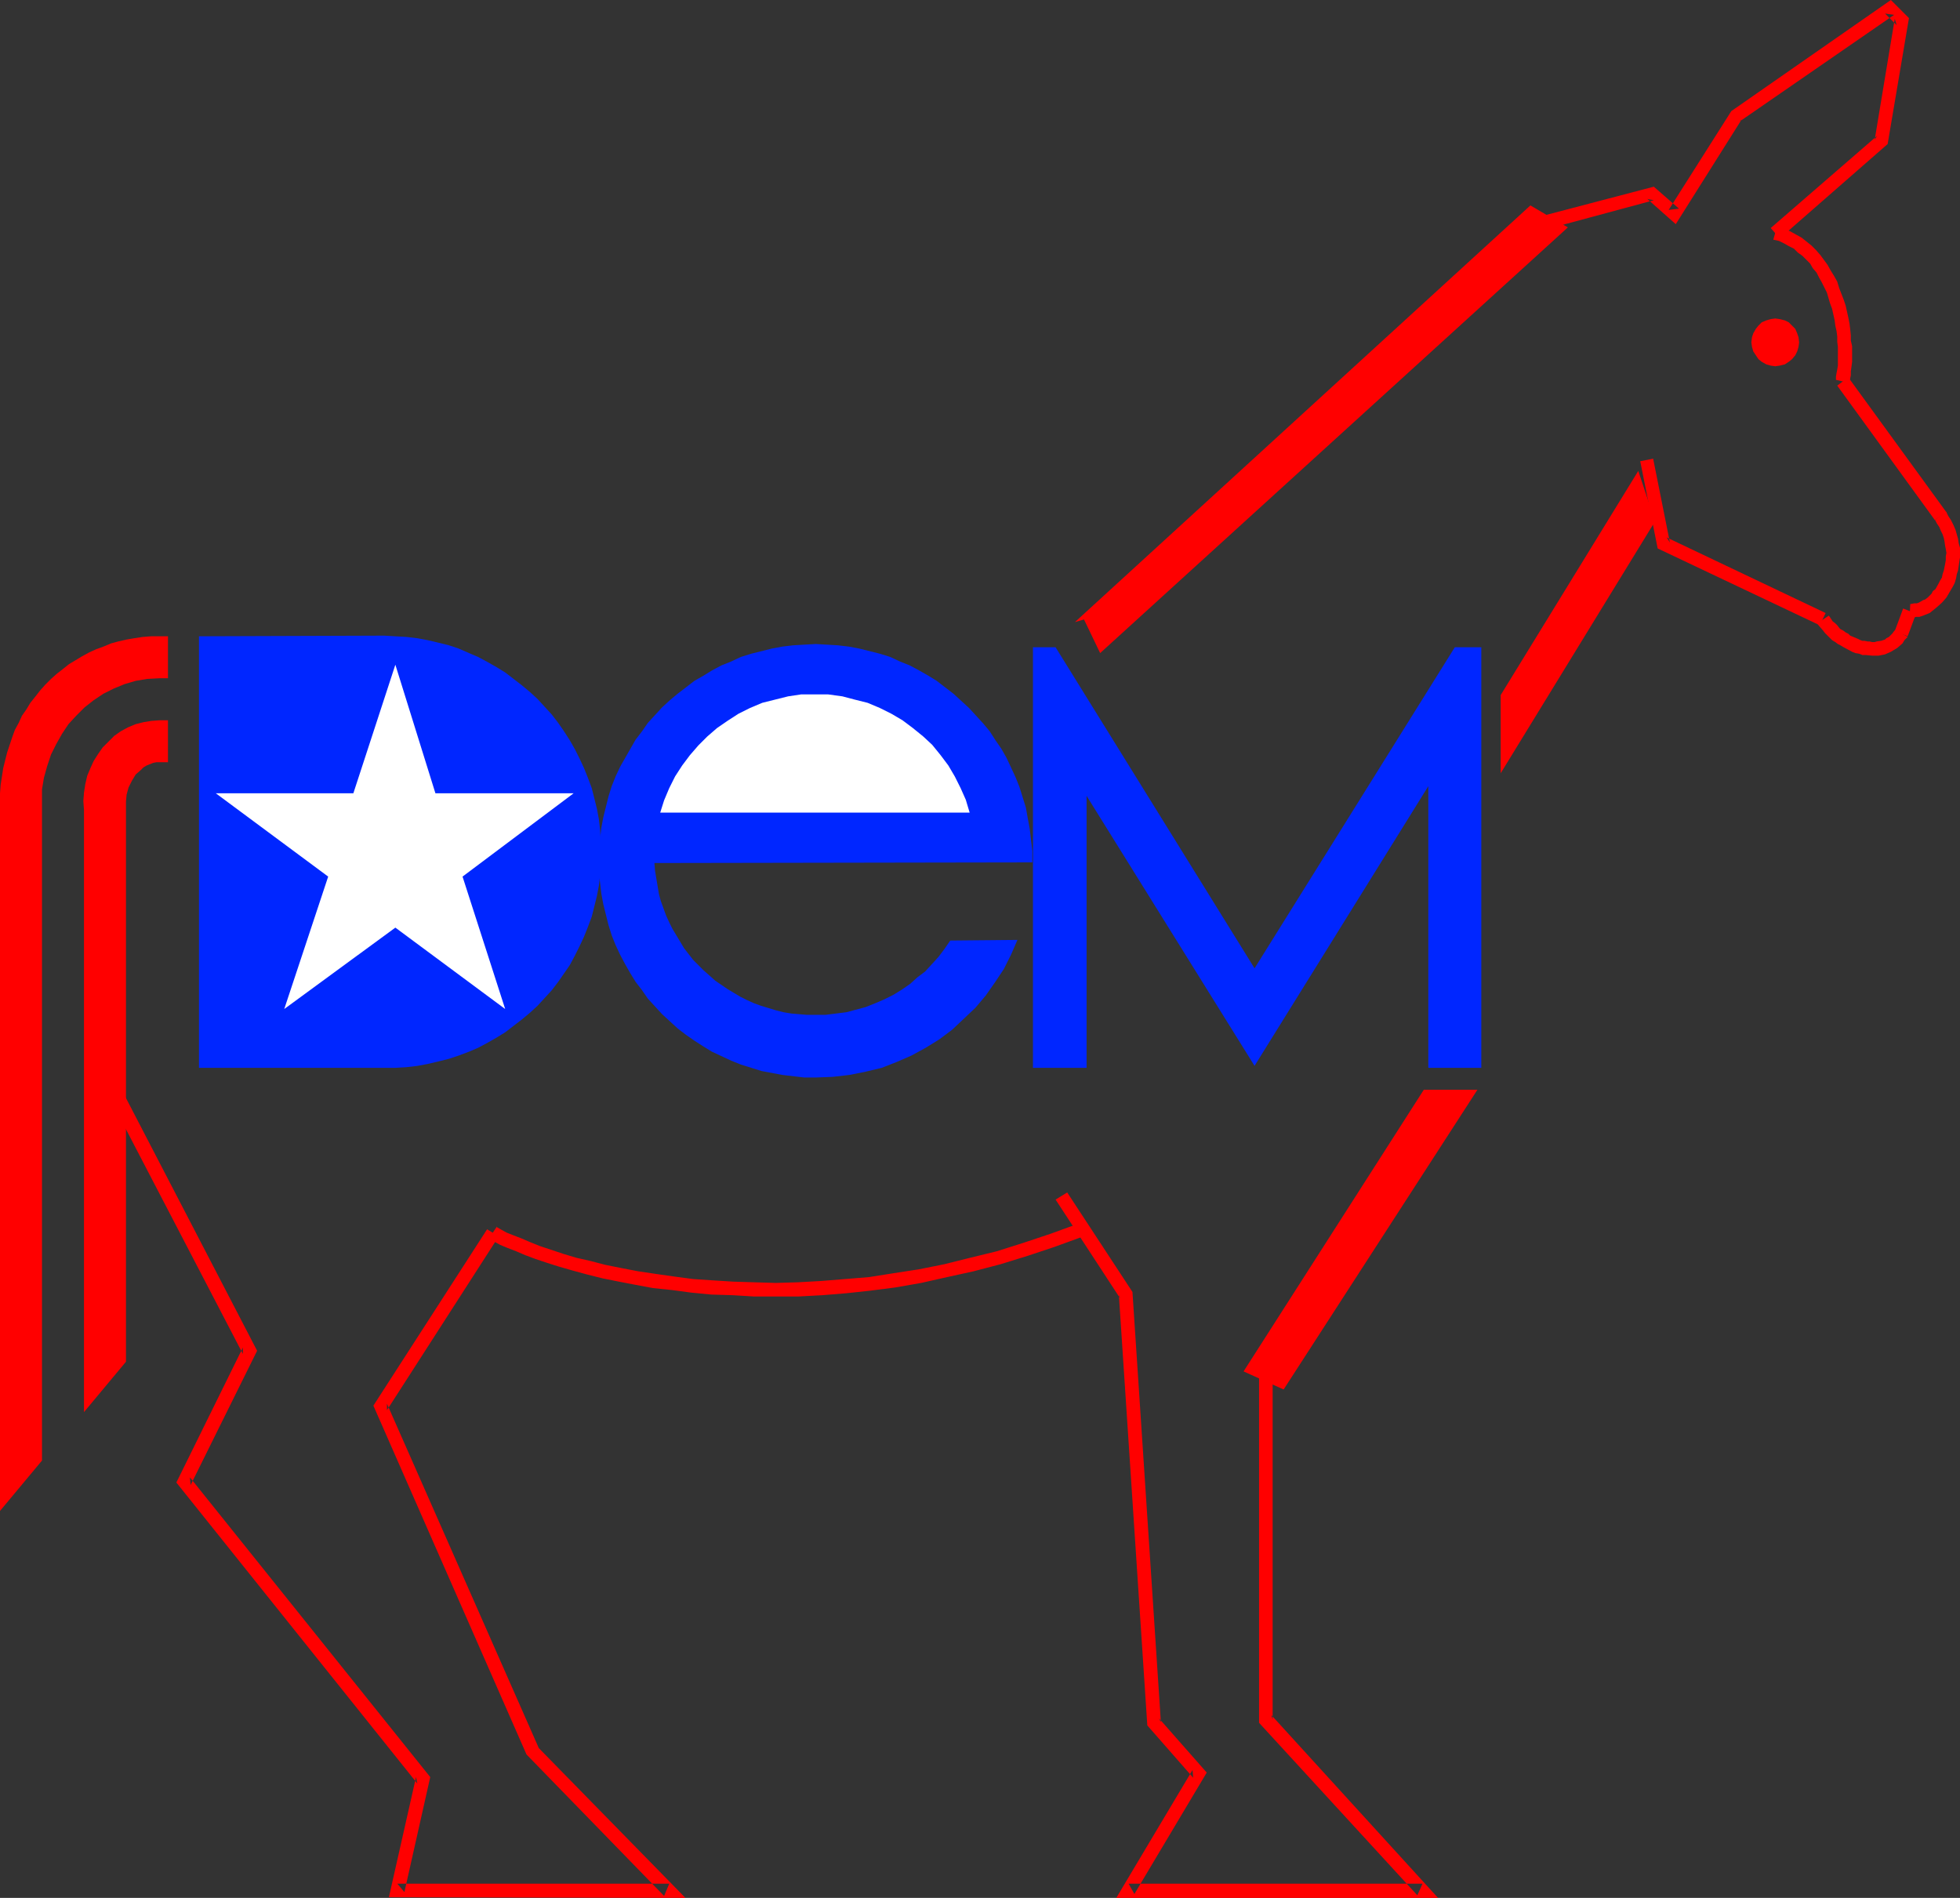 <?xml version="1.0" encoding="UTF-8" standalone="no"?>
<svg
   version="1.0"
   width="129.724mm"
   height="125.617mm"
   id="svg21"
   sodipodi:docname="Democrat 07.wmf"
   xmlns:inkscape="http://www.inkscape.org/namespaces/inkscape"
   xmlns:sodipodi="http://sodipodi.sourceforge.net/DTD/sodipodi-0.dtd"
   xmlns="http://www.w3.org/2000/svg"
   xmlns:svg="http://www.w3.org/2000/svg">
  <rect width="100%" height="100%" fill="#333333" stroke="none"/>
  <sodipodi:namedview
     id="namedview21"
     pagecolor="#ffffff"
     bordercolor="#000000"
     borderopacity="0.25"
     inkscape:showpageshadow="2"
     inkscape:pageopacity="0.0"
     inkscape:pagecheckerboard="0"
     inkscape:deskcolor="#d1d1d1"
     inkscape:document-units="mm" />
  <defs
     id="defs1">
    <pattern
       id="WMFhbasepattern"
       patternUnits="userSpaceOnUse"
       width="6"
       height="6"
       x="0"
       y="0" />
  </defs>
  <path
     style="fill:#0026ff;fill-opacity:1;fill-rule:evenodd;stroke:none"
     d="M 258.398,267.12 V 161.92 h 5.656 l 49.773,80.314 50.096,-80.314 h 6.626 V 267.12 H 357.297 v -70.456 l -43.47,69.972 -42.016,-67.548 V 267.12 Z"
     id="path1" />
  <path
     style="fill:#0026ff;fill-opacity:1;fill-rule:evenodd;stroke:none"
     d="m 237.713,235.285 -1.454,2.101 -1.454,1.939 -1.616,1.778 -1.778,1.939 -1.939,1.454 -1.778,1.616 -2.101,1.454 -2.101,1.293 -2.262,1.131 -2.262,0.97 -2.424,0.97 -2.424,0.646 -2.424,0.646 -2.586,0.323 -2.586,0.323 h -2.747 -1.939 l -1.939,-0.162 -1.939,-0.162 -1.939,-0.323 -1.939,-0.485 -3.717,-1.131 -1.778,-0.646 -1.778,-0.808 -1.616,-0.808 -1.616,-0.97 -1.616,-0.97 -3.07,-2.101 -2.909,-2.586 -2.586,-2.586 -2.262,-2.909 -0.97,-1.616 -0.97,-1.616 -0.97,-1.616 -0.808,-1.616 -0.808,-1.778 -1.293,-3.555 -0.485,-1.778 -0.323,-1.939 -0.323,-1.939 -0.323,-1.939 -0.162,-1.939 94.536,-0.162 v -2.909 l -0.323,-2.747 -0.323,-2.747 -0.485,-2.586 -0.485,-2.747 -0.808,-2.586 -0.808,-2.586 -0.97,-2.424 -1.131,-2.424 -1.131,-2.424 -1.293,-2.262 -1.454,-2.101 -1.454,-2.262 -1.616,-1.939 -1.778,-1.939 -1.778,-1.939 -1.939,-1.778 -1.939,-1.778 -2.101,-1.616 -2.101,-1.616 -2.101,-1.293 -2.262,-1.293 -2.424,-1.293 -2.424,-0.97 -2.424,-1.131 -2.586,-0.808 -2.586,-0.646 -2.586,-0.646 -2.586,-0.485 -2.747,-0.323 -2.747,-0.162 -2.747,-0.162 -2.909,0.162 -2.747,0.162 -2.747,0.323 -2.586,0.485 -2.586,0.646 -2.586,0.646 -2.586,0.808 -2.424,1.131 -2.424,0.97 -2.424,1.293 -2.101,1.293 -2.262,1.293 -2.101,1.616 -2.101,1.616 -1.939,1.616 -1.939,1.778 -1.778,1.939 -1.778,1.939 -1.454,2.101 -1.616,2.101 -1.293,2.262 -1.293,2.262 -1.293,2.262 -1.131,2.424 -0.97,2.424 -0.808,2.586 -0.646,2.586 -0.646,2.586 -0.485,2.586 -0.323,2.747 -0.323,2.909 v 2.747 2.747 l 0.323,2.747 0.323,2.747 0.485,2.586 0.646,2.586 0.646,2.586 0.808,2.586 0.97,2.424 1.131,2.424 1.293,2.424 1.293,2.262 1.293,2.101 1.616,2.101 1.454,2.101 1.778,1.939 1.778,1.939 1.939,1.778 1.939,1.778 2.101,1.616 2.101,1.454 2.262,1.454 2.101,1.293 2.424,1.131 2.424,1.131 2.424,0.97 2.586,0.808 2.586,0.808 2.586,0.485 2.586,0.485 2.747,0.323 2.747,0.323 h 2.909 l 4.202,-0.162 4.202,-0.485 4.04,-0.808 4.04,-0.97 3.717,-1.454 3.717,-1.616 3.555,-1.939 3.394,-2.101 3.232,-2.424 2.909,-2.747 2.909,-2.747 2.586,-3.07 2.262,-3.232 2.262,-3.394 1.778,-3.555 1.616,-3.717 z"
     id="path2" />
  <path
     style="fill:#ff0000;fill-opacity:1;fill-rule:evenodd;stroke:none"
     d="m 25.694,271.322 35.067,67.386 v -1.616 l -16.645,33.774 60.277,75.304 -0.323,-1.616 -6.787,30.057 74.174,0.162 -37.168,-37.975 0.485,0.485 -37.976,-86.131 v 1.616 l 27.957,-43.47 -2.909,-1.778 -28.442,44.116 38.299,87.262 34.421,35.39 1.293,-3.07 H 99.384 l 1.778,2.101 6.464,-28.764 -60.115,-74.981 0.162,1.939 16.645,-33.612 -35.39,-68.194 z"
     id="path3" />
  <path
     style="fill:#ff0000;fill-opacity:1;fill-rule:evenodd;stroke:none"
     d="m 122.331,309.782 h 0.162 l 1.131,0.808 1.454,0.808 1.939,0.808 2.101,0.808 2.262,0.97 2.586,0.97 2.909,0.97 3.07,0.97 3.394,0.97 3.555,0.97 3.878,0.97 4.04,0.808 4.202,0.808 4.363,0.808 4.686,0.485 4.848,0.646 5.01,0.485 5.333,0.162 5.333,0.323 h 5.494 5.656 l 5.979,-0.323 5.979,-0.485 5.979,-0.646 6.302,-0.808 6.464,-1.131 6.464,-1.454 6.626,-1.454 6.787,-1.778 6.787,-2.101 6.787,-2.262 7.11,-2.586 v 0 l -1.293,-3.232 h 0.162 l -7.11,2.586 -6.787,2.262 -6.626,2.101 -6.626,1.616 -6.464,1.616 -6.464,1.293 -6.302,0.97 -6.141,0.97 -5.979,0.485 -5.979,0.485 -5.818,0.323 -5.494,0.162 -5.494,-0.162 -5.171,-0.162 -5.171,-0.323 -4.848,-0.323 -4.848,-0.646 -4.525,-0.646 -4.363,-0.646 -4.202,-0.808 -4.04,-0.808 -3.717,-0.97 -3.555,-0.808 -3.232,-0.97 -2.909,-0.97 -2.909,-0.97 -2.424,-0.97 -2.262,-0.97 -2.101,-0.808 -1.616,-0.646 -1.454,-0.808 -1.131,-0.646 h 0.162 z"
     id="path4" />
  <path
     style="fill:#ff0000;fill-opacity:1;fill-rule:evenodd;stroke:none"
     d="m 264.054,300.086 16.16,24.724 -0.323,-0.808 7.11,107.624 11.474,13.089 -0.162,-1.939 -19.069,31.996 h 80.477 l -41.693,-45.732 0.323,1.131 v -87.424 h -3.394 v 88.232 l 39.592,43.146 1.293,-2.909 h -73.528 l 1.454,2.586 18.099,-30.38 -11.958,-13.574 0.485,0.97 -7.11,-107.624 -16.322,-24.886 z"
     id="path5" />
  <path
     style="fill:#ff0000;fill-opacity:1;fill-rule:evenodd;stroke:none"
     d="m 444.076,91.626 1.131,-0.162 1.293,-0.323 0.97,-0.646 0.808,-0.646 0.808,-0.97 0.485,-0.97 0.323,-1.131 0.162,-1.131 -0.162,-1.293 -0.323,-0.97 -0.485,-1.131 -0.808,-0.808 -0.808,-0.808 -0.97,-0.485 -1.293,-0.323 -1.131,-0.162 -1.131,0.162 -1.131,0.323 -1.131,0.485 -0.808,0.808 -0.646,0.808 -0.646,1.131 -0.323,0.97 -0.162,1.293 0.162,1.131 0.323,1.131 0.646,0.97 0.646,0.97 0.808,0.646 1.131,0.646 1.131,0.323 z"
     id="path6" />
  <path
     style="fill:#ff0000;fill-opacity:1;fill-rule:evenodd;stroke:none"
     d="m 410.302,115.38 4.363,21.816 40.562,19.23 1.454,-3.07 -39.754,-18.907 0.808,1.293 -4.202,-21.008 z"
     id="path7" />
  <path
     style="fill:#ff0000;fill-opacity:1;fill-rule:evenodd;stroke:none"
     d="m 454.58,155.941 0.323,0.485 1.131,1.293 0.485,0.646 0.485,0.485 0.646,0.646 0.646,0.646 0.808,0.485 0.646,0.485 0.646,0.323 0.808,0.485 2.101,1.131 0.808,0.323 0.97,0.162 0.808,0.323 h 0.808 l 1.616,0.162 h 0.808 0.808 l 1.616,-0.323 1.454,-0.646 0.808,-0.485 0.808,-0.485 1.293,-1.131 0.485,-0.808 0.485,-0.485 0.323,-0.323 -3.07,-1.778 0.323,-0.323 -0.646,0.646 -0.485,0.646 -0.808,0.808 -0.646,0.323 -0.323,0.323 -0.97,0.323 -1.131,0.162 -0.485,0.162 h -0.646 l -0.646,-0.162 h -0.485 l -0.808,-0.162 h -0.485 l -0.485,-0.162 -0.646,-0.323 -1.939,-0.808 -0.485,-0.485 -0.646,-0.323 -0.646,-0.485 -0.646,-0.323 -0.323,-0.323 -0.485,-0.646 -0.485,-0.485 -0.646,-0.485 -0.646,-0.97 -0.323,-0.485 z"
     id="path8" />
  <path
     style="fill:#ff0000;fill-opacity:1;fill-rule:evenodd;stroke:none"
     d="m 477.204,159.173 2.101,-5.656 -3.232,-1.293 -2.101,5.656 z"
     id="path9" />
  <path
     style="fill:#ff0000;fill-opacity:1;fill-rule:evenodd;stroke:none"
     d="m 477.689,154.648 h 0.323 l 0.485,-0.162 0.808,-0.162 h 0.808 l 0.97,-0.323 1.616,-0.646 0.808,-0.646 0.808,-0.646 1.454,-1.293 1.131,-1.293 1.131,-1.939 0.485,-0.808 0.485,-0.97 0.323,-1.131 0.162,-0.97 0.323,-0.97 0.162,-1.131 0.162,-1.131 0.162,-0.97 v -1.131 -1.293 l -0.323,-1.131 -0.162,-1.131 -0.323,-1.131 -0.323,-1.131 -0.485,-1.131 -0.646,-1.293 -0.646,-0.97 -0.485,-0.97 v -0.162 l -2.909,2.101 v -0.162 l 0.485,0.97 0.646,0.97 0.323,0.808 0.485,0.97 0.323,0.97 0.162,0.808 0.162,1.131 0.162,0.808 0.162,0.97 -0.162,0.808 v 0.97 l -0.162,0.97 -0.162,0.808 -0.162,0.808 -0.323,0.97 -0.162,0.808 -0.485,0.808 -0.323,0.646 -0.808,1.454 -0.646,0.485 -0.323,0.646 -0.97,0.97 -0.646,0.485 -0.485,0.162 -1.131,0.646 -0.485,0.162 h -0.646 l -0.808,0.162 h -0.485 0.323 z"
     id="path10" />
  <path
     style="fill:#ff0000;fill-opacity:1;fill-rule:evenodd;stroke:none"
     d="m 486.9,128.147 -24.563,-33.774 -2.747,2.101 24.402,33.612 z"
     id="path11" />
  <path
     style="fill:#ff0000;fill-opacity:1;fill-rule:evenodd;stroke:none"
     d="m 462.66,95.827 v -0.323 l 0.162,-0.808 0.162,-0.808 v -0.97 l 0.162,-1.131 0.162,-1.293 v -3.878 l -0.323,-1.454 v -1.293 l -0.162,-1.616 -0.162,-1.293 -0.323,-1.616 -0.323,-1.454 -0.323,-1.454 -0.485,-1.454 -1.131,-2.909 -0.485,-1.616 -0.808,-1.454 -0.808,-1.293 -0.808,-1.454 -1.778,-2.424 -1.131,-1.293 -1.131,-1.131 -2.424,-1.939 -1.454,-0.808 -1.454,-0.808 -1.616,-0.646 -1.616,-0.646 -0.97,3.394 1.454,0.323 1.293,0.646 1.131,0.646 1.293,0.646 0.97,0.97 1.131,0.808 0.97,0.97 0.97,0.97 0.646,1.131 0.97,1.131 0.646,1.293 0.646,1.131 0.646,1.293 0.646,1.293 0.808,2.747 0.485,1.293 0.323,1.454 0.323,1.454 0.162,1.293 0.323,1.454 0.162,1.293 v 1.293 l 0.162,1.293 v 3.555 1.131 l -0.162,0.97 -0.162,0.808 -0.162,0.97 v 1.131 -0.323 z"
     id="path12" />
  <path
     style="fill:#ff0000;fill-opacity:1;fill-rule:evenodd;stroke:none"
     d="M 445.207,59.629 472.195,36.036 477.527,4.525 473.003,0 l -39.915,27.795 -15.675,24.724 2.586,-0.323 -6.302,-5.494 -29.573,7.757 0.808,3.394 28.765,-7.757 -1.616,-0.323 7.11,6.302 16.483,-26.179 -0.485,0.485 38.622,-26.664 -2.262,-0.323 2.909,2.909 -0.485,-1.616 -5.01,30.219 0.646,-0.97 -26.664,23.108 z"
     id="path13" />
  <path
     style="fill:#ffffff;fill-opacity:1;fill-rule:evenodd;stroke:none"
     d="m 242.561,203.289 -0.97,-3.232 -1.293,-2.909 -1.454,-2.909 -1.616,-2.747 -1.939,-2.586 -2.101,-2.586 -2.262,-2.101 -2.586,-2.101 -2.586,-1.939 -2.747,-1.616 -2.909,-1.454 -3.07,-1.293 -3.232,-0.808 -3.07,-0.808 -3.555,-0.485 h -3.394 -3.394 l -3.232,0.485 -3.232,0.808 -3.232,0.808 -3.07,1.293 -2.909,1.454 -2.747,1.778 -2.586,1.778 -2.424,2.101 -2.262,2.262 -2.101,2.424 -1.939,2.586 -1.778,2.747 -1.454,2.909 -1.293,3.07 -0.97,3.07 z"
     id="path14" />
  <path
     style="fill:#0026ff;fill-opacity:1;fill-rule:evenodd;stroke:none"
     d="m 96.152,159.012 2.747,0.162 2.747,0.162 2.747,0.323 2.586,0.485 2.747,0.646 2.586,0.646 2.424,0.808 2.586,1.131 2.262,0.97 2.424,1.293 2.262,1.293 2.101,1.293 2.101,1.616 2.101,1.616 1.939,1.616 1.939,1.778 1.778,1.939 1.778,1.939 1.616,2.101 1.454,2.101 1.454,2.262 1.293,2.262 1.131,2.262 1.131,2.424 0.97,2.424 0.97,2.586 0.646,2.586 0.646,2.586 0.485,2.586 0.323,2.747 0.162,2.909 v 2.747 2.747 l -0.162,2.747 -0.323,2.747 -0.485,2.586 -0.646,2.586 -0.646,2.586 -0.97,2.586 -0.97,2.424 -1.131,2.424 -1.131,2.262 -1.293,2.424 -1.454,2.101 -1.454,2.101 -1.616,2.101 -1.778,1.939 -1.778,1.939 -1.939,1.778 -1.939,1.616 -2.101,1.616 -2.101,1.616 -2.101,1.293 -2.262,1.293 -2.424,1.293 -2.262,0.97 -2.586,0.97 -2.424,0.808 -2.586,0.646 -2.747,0.646 -2.586,0.485 -2.747,0.323 -2.747,0.162 H 96.152 49.773 V 159.173 Z"
     id="path15" />
  <path
     style="fill:#ff0000;fill-opacity:1;fill-rule:evenodd;stroke:none"
     d="m 39.915,159.173 h -2.101 l -2.101,0.162 -2.101,0.323 -1.939,0.323 -2.101,0.485 -1.778,0.485 -1.939,0.808 -1.778,0.646 -1.778,0.808 -1.778,0.97 -1.616,0.97 -1.616,0.97 -1.616,1.293 -1.454,1.131 -1.454,1.293 -1.454,1.454 -1.293,1.454 -1.131,1.454 -1.293,1.616 -0.97,1.616 -1.131,1.616 -0.808,1.778 -0.97,1.778 -0.646,1.778 -0.646,1.939 -0.646,1.939 -0.485,1.939 -0.485,1.939 -0.323,2.101 -0.323,2.101 L 0,198.441 V 200.542 377.976 L 10.504,365.371 V 200.542 197.472 l 0.485,-2.909 0.808,-2.909 0.97,-2.909 1.293,-2.586 1.454,-2.586 1.616,-2.424 1.939,-2.101 2.101,-2.101 2.262,-1.778 2.424,-1.616 2.586,-1.293 2.747,-1.131 2.747,-0.808 2.909,-0.485 3.07,-0.162 h 2.101 v -10.504 z"
     id="path16" />
  <path
     style="fill:#ff0000;fill-opacity:1;fill-rule:evenodd;stroke:none"
     d="m 42.016,180.181 h -2.101 l -2.101,0.162 -1.939,0.323 -1.939,0.485 -1.939,0.808 -1.778,0.97 -1.616,1.131 -1.454,1.454 -1.454,1.454 -1.131,1.616 -1.131,1.778 -0.808,1.778 -0.808,1.939 -0.485,2.101 -0.323,2.101 -0.162,2.101 0.162,2.262 v 150.608 L 31.512,340.647 V 200.542 l 0.162,-1.778 0.485,-1.778 0.808,-1.616 0.97,-1.616 1.293,-1.131 0.646,-0.646 0.808,-0.485 0.808,-0.323 0.808,-0.323 0.808,-0.162 h 0.808 2.101 z"
     id="path17" />
  <path
     style="fill:#ffffff;fill-opacity:1;fill-rule:evenodd;stroke:none"
     d="m 108.918,198.441 h 34.582 l -27.795,20.846 10.666,33.127 L 98.899,232.053 71.104,252.415 82.093,219.287 53.974,198.441 H 88.395 l 10.504,-32.158 z"
     id="path18" />
  <path
     style="fill:#ff0000;fill-opacity:1;fill-rule:evenodd;stroke:none"
     d="m 268.902,155.618 2.262,-0.646 4.04,8.403 116.998,-106.492 -9.373,-5.494 z"
     id="path19" />
  <path
     style="fill:#ff0000;fill-opacity:1;fill-rule:evenodd;stroke:none"
     d="m 414.019,130.409 -38.622,63.023 v -19.553 l 34.421,-56.074 z"
     id="path20" />
  <path
     style="fill:#ff0000;fill-opacity:1;fill-rule:evenodd;stroke:none"
     d="M 321.099,347.595 369.579,272.614 H 356.166 l -45.086,70.456 z"
     id="path21" />
</svg>
